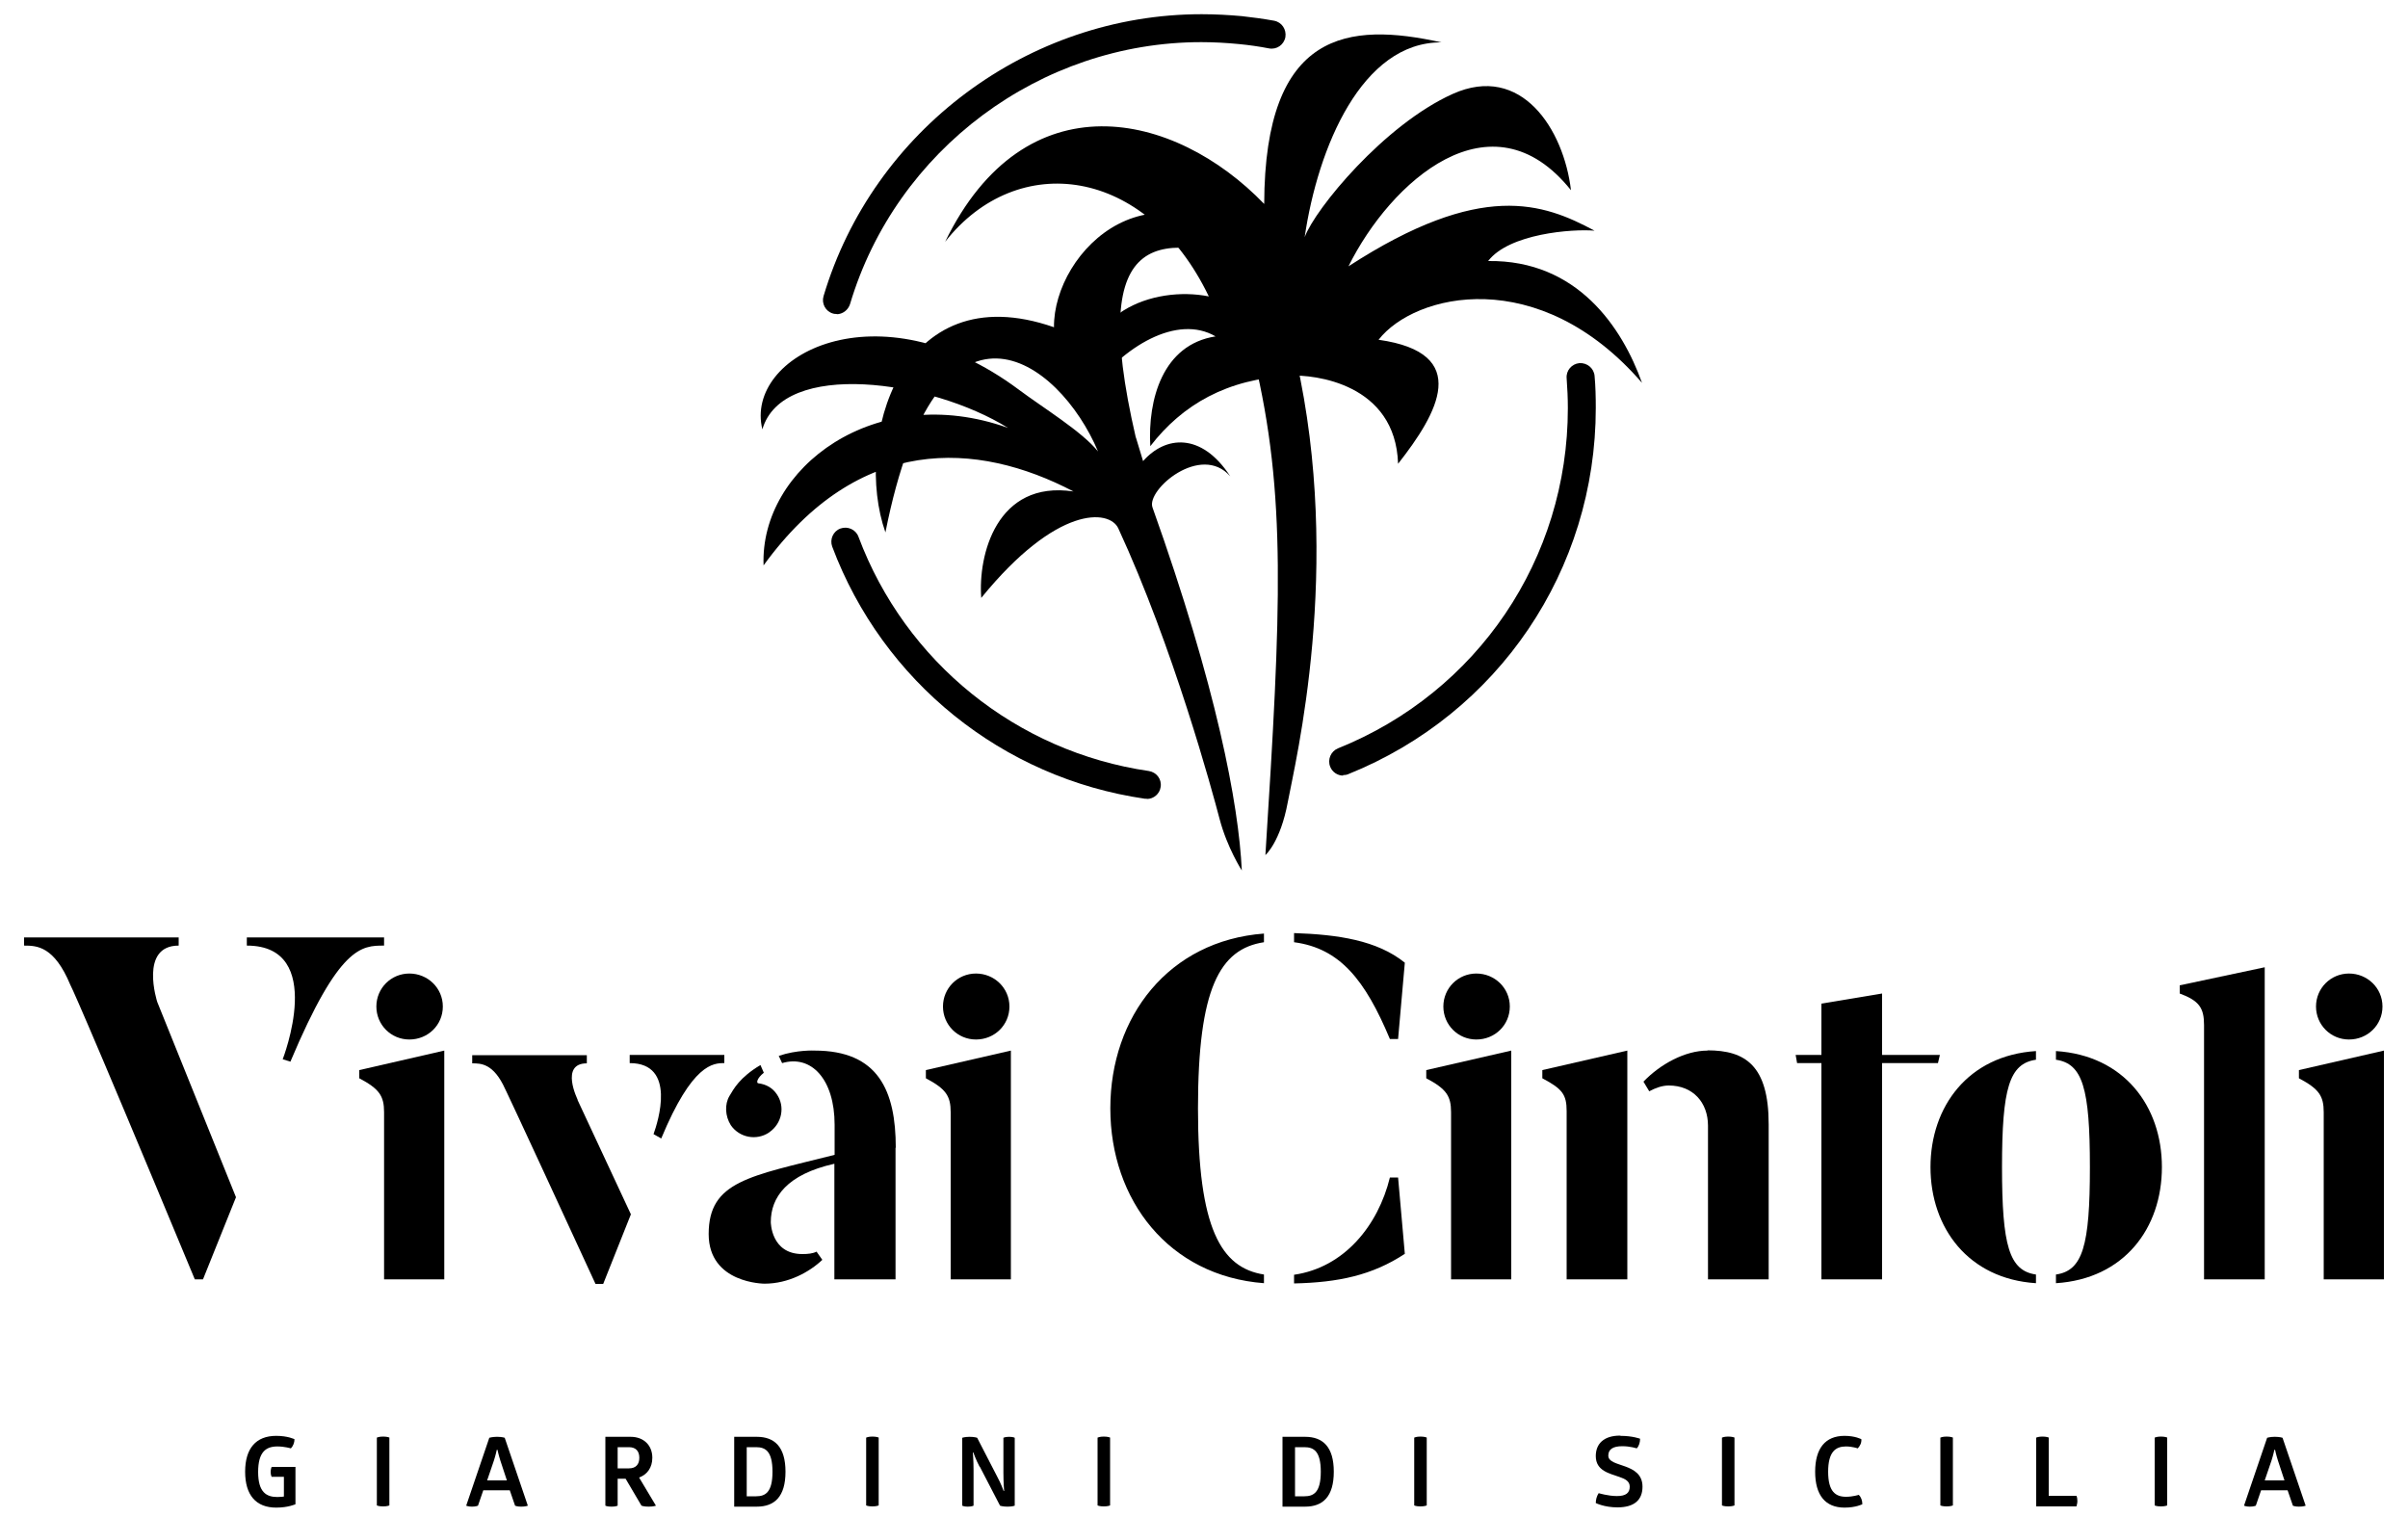 <svg xmlns="http://www.w3.org/2000/svg" viewBox="0 0 100 63"><defs><style>      .cls-1 {        mix-blend-mode: multiply;      }      .cls-2 {        fill: #000;        stroke-width: 0px;      }      .cls-3 {        isolation: isolate;      }    </style></defs><g class="cls-3"><g id="Livello_1" data-name="Livello 1"><g class="cls-1"><g><g><path class="cls-2" d="M6.53,41.61l3.27,8.11-1.37,3.41h-.34c-4.94-11.88-5.17-12.23-5.17-12.23-.67-1.61-1.39-1.63-1.92-1.63v-.34h6.42v.34c-1.65,0-.89,2.34-.89,2.34ZM10.24,38.93h5.71v.34c-.93,0-1.86,0-3.89,4.82l-.32-.1s1.84-4.72-1.49-4.72v-.34Z"></path><path class="cls-2" d="M23.98,45.67l2.22,4.76-1.15,2.89h-.32c-3.57-7.75-3.75-8.09-3.75-8.09-.48-1.07-1.01-1.07-1.37-1.07v-.34h4.76v.34c-1.13,0-.38,1.51-.38,1.51ZM30.08,43.81v.34c-.46,0-1.33.02-2.62,3.13l-.32-.18c.18-.5.97-2.95-.99-2.95v-.34h3.93Z"></path><path class="cls-2" d="M52.49,38.77v.36c-1.84.28-2.74,1.92-2.74,6.9s.95,6.62,2.74,6.9v.36c-3.95-.3-6.38-3.45-6.38-7.26s2.42-6.96,6.38-7.26ZM53.74,38.75c1.82.06,3.45.3,4.6,1.23l-.28,3.17h-.34c-1.03-2.46-2.08-3.77-3.98-4.02v-.38ZM58.06,48.9l.28,3.17c-1.35.89-2.76,1.19-4.6,1.23v-.36c2.08-.3,3.49-2.04,3.98-4.04h.34Z"></path><path class="cls-2" d="M84.55,52.93v.36c-2.81-.18-4.38-2.3-4.38-4.82s1.57-4.64,4.38-4.82v.36c-1.11.16-1.41,1.19-1.41,4.46s.3,4.3,1.41,4.46ZM85.38,53.29v-.36c1.11-.16,1.41-1.19,1.41-4.46s-.3-4.3-1.41-4.46v-.36c2.82.18,4.4,2.28,4.4,4.82s-1.57,4.64-4.4,4.82Z"></path></g><g><path class="cls-2" d="M11.47,59.63c.49,0,.76.14.76.14,0,.14-.06.29-.15.38,0,0-.26-.08-.56-.08-.47,0-.8.22-.8,1.06s.34,1.04.8,1.04c.15,0,.27-.02.27-.02v-.82h-.51s-.04-.08-.04-.2.04-.21.04-.21h.99v1.55s-.3.14-.8.14c-.84,0-1.29-.52-1.29-1.49s.45-1.49,1.29-1.49Z"></path><path class="cls-2" d="M15.66,59.7s.08-.04.25-.04.26.04.26.04v2.82s-.09.04-.26.04c-.18,0-.26-.04-.26-.04v-2.82Z"></path><path class="cls-2" d="M20.65,59.67c.2,0,.31.04.31.04l.96,2.82s-.09.04-.28.04c-.17,0-.25-.04-.25-.04l-.22-.64h-1.1l-.22.64s-.09.04-.25.04c-.15,0-.24-.04-.24-.04l.96-2.82s.13-.04.31-.04ZM20.63,60.21s-.04.2-.12.45l-.28.82h.82l-.27-.82c-.08-.25-.12-.45-.12-.45h-.02Z"></path><path class="cls-2" d="M26.19,59.67c.54,0,.9.35.9.87,0,.4-.21.7-.55.82l.7,1.17s-.1.04-.31.04c-.19,0-.29-.04-.29-.04l-.66-1.12h-.33v1.12s-.08.04-.25.04c-.19,0-.26-.04-.26-.04v-2.86h1.06ZM25.65,60.98h.47c.28,0,.43-.16.43-.44s-.15-.44-.43-.44h-.47v.88Z"></path><path class="cls-2" d="M31.43,59.67c.73,0,1.19.41,1.19,1.45s-.46,1.45-1.19,1.45h-.94v-2.9h.94ZM31.4,62.14c.39,0,.68-.17.68-1.02s-.29-1.02-.68-1.02h-.39v2.04h.39Z"></path><path class="cls-2" d="M35.98,59.7s.08-.04.25-.04.26.04.26.04v2.82s-.09.04-.26.04c-.18,0-.26-.04-.26-.04v-2.82Z"></path><path class="cls-2" d="M40.68,60.91c-.15-.28-.26-.59-.26-.59h-.02s.03.32.03.74v1.47s-.08.04-.24.04-.23-.04-.23-.04v-2.82s.11-.04.31-.04.31.04.31.04l.83,1.61c.16.29.27.6.27.6h.02s-.03-.34-.03-.75v-1.46s.07-.04.24-.04.23.04.23.04v2.82s-.1.04-.3.04-.31-.04-.31-.04l-.84-1.62Z"></path><path class="cls-2" d="M45.59,59.7s.08-.04.25-.04.26.04.26.04v2.82s-.09.04-.26.04c-.18,0-.26-.04-.26-.04v-2.82Z"></path><path class="cls-2" d="M54.2,59.67c.73,0,1.19.41,1.19,1.45s-.46,1.45-1.19,1.45h-.94v-2.9h.94ZM54.17,62.14c.39,0,.68-.17.68-1.02s-.29-1.02-.68-1.02h-.39v2.04h.39Z"></path><path class="cls-2" d="M58.74,59.7s.08-.04.25-.04.26.04.26.04v2.82s-.09.04-.26.04c-.18,0-.26-.04-.26-.04v-2.82Z"></path><path class="cls-2" d="M67.3,59.63c.5,0,.81.12.81.12,0,.14-.04.3-.14.4,0,0-.26-.09-.6-.09-.39,0-.58.13-.58.39s.35.32.7.45c.36.13.72.33.72.84,0,.56-.35.86-1.04.86-.55,0-.9-.18-.9-.18,0-.14.04-.29.12-.41,0,0,.39.12.76.12s.53-.13.53-.39c0-.22-.18-.32-.42-.4-.41-.15-.99-.25-.99-.87,0-.51.33-.85,1.01-.85Z"></path><path class="cls-2" d="M71.52,59.7s.08-.04.25-.04.26.04.26.04v2.82s-.09.04-.26.04c-.18,0-.26-.04-.26-.04v-2.82Z"></path><path class="cls-2" d="M76.6,59.63c.45,0,.7.14.7.14.01.16-.06.28-.15.38,0,0-.23-.08-.49-.08-.43,0-.74.22-.74,1.05s.31,1.04.74,1.04c.29,0,.53-.08.53-.08.1.09.15.24.15.39,0,0-.27.14-.74.14-.8,0-1.22-.52-1.22-1.49s.42-1.49,1.22-1.49Z"></path><path class="cls-2" d="M80.59,59.7s.08-.04.25-.04.26.04.26.04v2.82s-.09.04-.26.04c-.18,0-.26-.04-.26-.04v-2.82Z"></path><path class="cls-2" d="M84.57,59.7s.08-.04.25-.04.26.04.26.04v2.42h1.15c.03.06.04.14.04.22s-.02.15-.04.22h-1.67v-2.86Z"></path><path class="cls-2" d="M89.49,59.7s.08-.04.25-.04.26.04.26.04v2.82s-.09.04-.26.04c-.18,0-.26-.04-.26-.04v-2.82Z"></path><path class="cls-2" d="M94.48,59.67c.2,0,.31.04.31.04l.96,2.82s-.09.04-.28.04c-.17,0-.25-.04-.25-.04l-.22-.64h-1.1l-.22.64s-.09.04-.25.04c-.15,0-.24-.04-.24-.04l.96-2.82s.13-.04.31-.04ZM94.45,60.21s-.04.2-.12.45l-.28.82h.82l-.27-.82c-.08-.25-.12-.45-.12-.45h-.02Z"></path></g><path class="cls-2" d="M52.08,14.9c1.35,5.62,1.12,10.39.47,20.61,0,0,.62-.53.93-2.2s2.29-9.75.35-18.38"></path><path class="cls-2" d="M53.56,15.6c1.02-.05,4.39.32,4.5,3.66,1.64-2.09,3.09-4.6-.81-5.15,1.5-1.93,6.66-3.16,10.94,1.79-.82-2.29-2.68-5.11-6.39-5.06.87-1.14,3.5-1.34,4.42-1.26-2.13-1.14-4.7-2.1-10.22,1.48,1.74-3.51,5.93-7.3,9.24-3.16-.3-2.53-2.06-5.28-4.91-4-2.85,1.28-5.72,4.78-6.15,5.95.55-3.74,2.38-8.11,5.68-8.09-3.84-.85-7.34-.52-7.36,6.71-3.73-3.87-9.93-5.25-13.25,1.57,3-3.82,8.35-3.14,10.95,2.27-2.29-.46-5.52.7-4.96,3.99,1.4-1.93,3.65-3.26,5.24-2.33-2.2.34-2.82,2.63-2.71,4.56,1.33-1.73,3.2-2.8,5.79-2.92Z"></path><path class="cls-2" d="M47.17,18.18c-2.09-9.01,1.11-8.5,5.38-7.12-4.56-4.88-8.81-.64-8.78,2.53-6.43-2.24-8.33,4.74-7,8.52,2.17-10.93,7.21-7.21,8.83-3.36-.65-.82-2.32-1.84-3.28-2.56-5.88-4.39-11.42-1.42-10.66,1.64.85-2.91,7-2.05,10.2-.06-5.51-1.97-10.31,1.67-10.15,5.71,3.95-5.45,8.86-5.17,12.87-3.07-3.2-.48-3.97,2.66-3.83,4.42,3.14-3.86,5.32-3.68,5.69-2.89,2.29,4.96,3.9,10.9,4.21,12.08.31,1.18.92,2.13.92,2.13-.13-2.76-1.05-7.62-3.71-15.08-.26-.73,2.01-2.68,3.23-1.29-1.2-1.84-2.7-1.68-3.62-.63l-.3-.99Z"></path><path class="cls-2" d="M34.76,13.04c-.05,0-.11,0-.17-.02-.31-.09-.48-.42-.39-.72,2.05-6.89,8.5-11.71,15.7-11.71.56,0,1.12.03,1.67.08.45.05.9.11,1.34.19.32.06.52.36.47.68-.06.32-.36.53-.68.47-.41-.08-.83-.14-1.25-.18-.51-.05-1.04-.08-1.56-.08-6.69,0-12.68,4.47-14.59,10.88-.08.25-.31.42-.56.42Z"></path><path class="cls-2" d="M47.62,33.17s-.06,0-.08,0c-5.91-.86-10.88-4.87-12.98-10.47-.11-.3.04-.64.34-.75.3-.11.64.04.75.34,1.95,5.21,6.57,8.93,12.06,9.73.32.05.54.34.49.66-.04.29-.29.5-.57.5Z"></path><path class="cls-2" d="M55.78,32.21c-.23,0-.45-.14-.54-.37-.12-.3.03-.64.32-.76,5.8-2.33,9.55-7.87,9.55-14.13,0-.41-.02-.83-.05-1.24-.03-.32.21-.6.53-.63.32-.02.6.21.63.53.04.44.05.89.05,1.33,0,6.73-4.04,12.7-10.28,15.21-.07.03-.14.04-.22.04Z"></path><g><path class="cls-2" d="M17,43.17c.77,0,1.39-.6,1.39-1.37s-.63-1.37-1.39-1.37-1.37.61-1.37,1.37.61,1.37,1.37,1.37Z"></path><path class="cls-2" d="M14.92,44.44v.34c.83.44,1.03.73,1.03,1.41v6.94h2.5v-9.5l-3.53.81Z"></path><path class="cls-2" d="M38.45,44.44v.34c.83.44,1.03.73,1.03,1.41v6.94h2.5v-9.5l-3.53.81Z"></path><path class="cls-2" d="M40.53,43.17c.77,0,1.39-.6,1.39-1.37s-.63-1.37-1.39-1.37-1.37.61-1.37,1.37.61,1.37,1.37,1.37Z"></path><path class="cls-2" d="M61.31,43.17c.77,0,1.39-.6,1.39-1.37s-.63-1.37-1.39-1.37-1.37.61-1.37,1.37.61,1.37,1.37,1.37Z"></path><path class="cls-2" d="M59.23,44.44v.34c.83.44,1.03.73,1.03,1.41v6.94h2.5v-9.5l-3.53.81Z"></path><path class="cls-2" d="M64.05,44.44v.34c.83.44,1.01.67,1.01,1.37v6.98h2.52v-9.5l-3.53.81Z"></path><path class="cls-2" d="M70.91,43.63c-.93,0-1.96.56-2.66,1.29l.24.4c.26-.14.54-.24.81-.24,1.01,0,1.63.71,1.63,1.67v6.38h2.52v-6.44c0-2.44-.97-3.07-2.54-3.07Z"></path><polygon class="cls-2" points="80.48 44.15 80.56 43.81 78.16 43.81 78.16 41.26 75.64 41.68 75.64 43.81 74.57 43.81 74.63 44.15 75.64 44.15 75.64 53.13 78.16 53.13 78.16 44.15 80.48 44.15"></polygon><path class="cls-2" d="M90.52,40.92v.34c.81.3,1.01.6,1.01,1.31v10.56h2.52v-12.96l-3.53.75Z"></path><path class="cls-2" d="M97.55,43.17c.77,0,1.39-.6,1.39-1.37s-.63-1.37-1.39-1.37-1.37.61-1.37,1.37.61,1.37,1.37,1.37Z"></path><path class="cls-2" d="M99,43.63l-3.53.81v.34c.83.44,1.03.73,1.03,1.41v6.94h2.5v-9.5Z"></path></g><g><path class="cls-2" d="M31.95,47.02c.52-.36.67-1.07.3-1.59-.18-.26-.44-.4-.75-.44-.1,0-.08-.2.22-.44l-.14-.32c-.87.52-1.11.99-1.29,1.29-.2.34-.18.83.06,1.21.36.52,1.07.65,1.59.3Z"></path><path class="cls-2" d="M37.2,47.67c0-2.38-.73-4.04-3.37-4.04,0,0-.73-.04-1.49.22l.14.3c1.21-.36,2.18.67,2.18,2.56v1.25c-3.53.89-5.23,1.09-5.23,3.29,0,2.06,2.32,2.06,2.32,2.06.99,0,1.86-.48,2.4-.99l-.24-.34c-.16.08-.36.1-.59.1-1.31,0-1.31-1.33-1.31-1.33,0-1.03.67-1.98,2.64-2.42v4.8h2.54v-5.47Z"></path></g></g></g></g></g></svg>